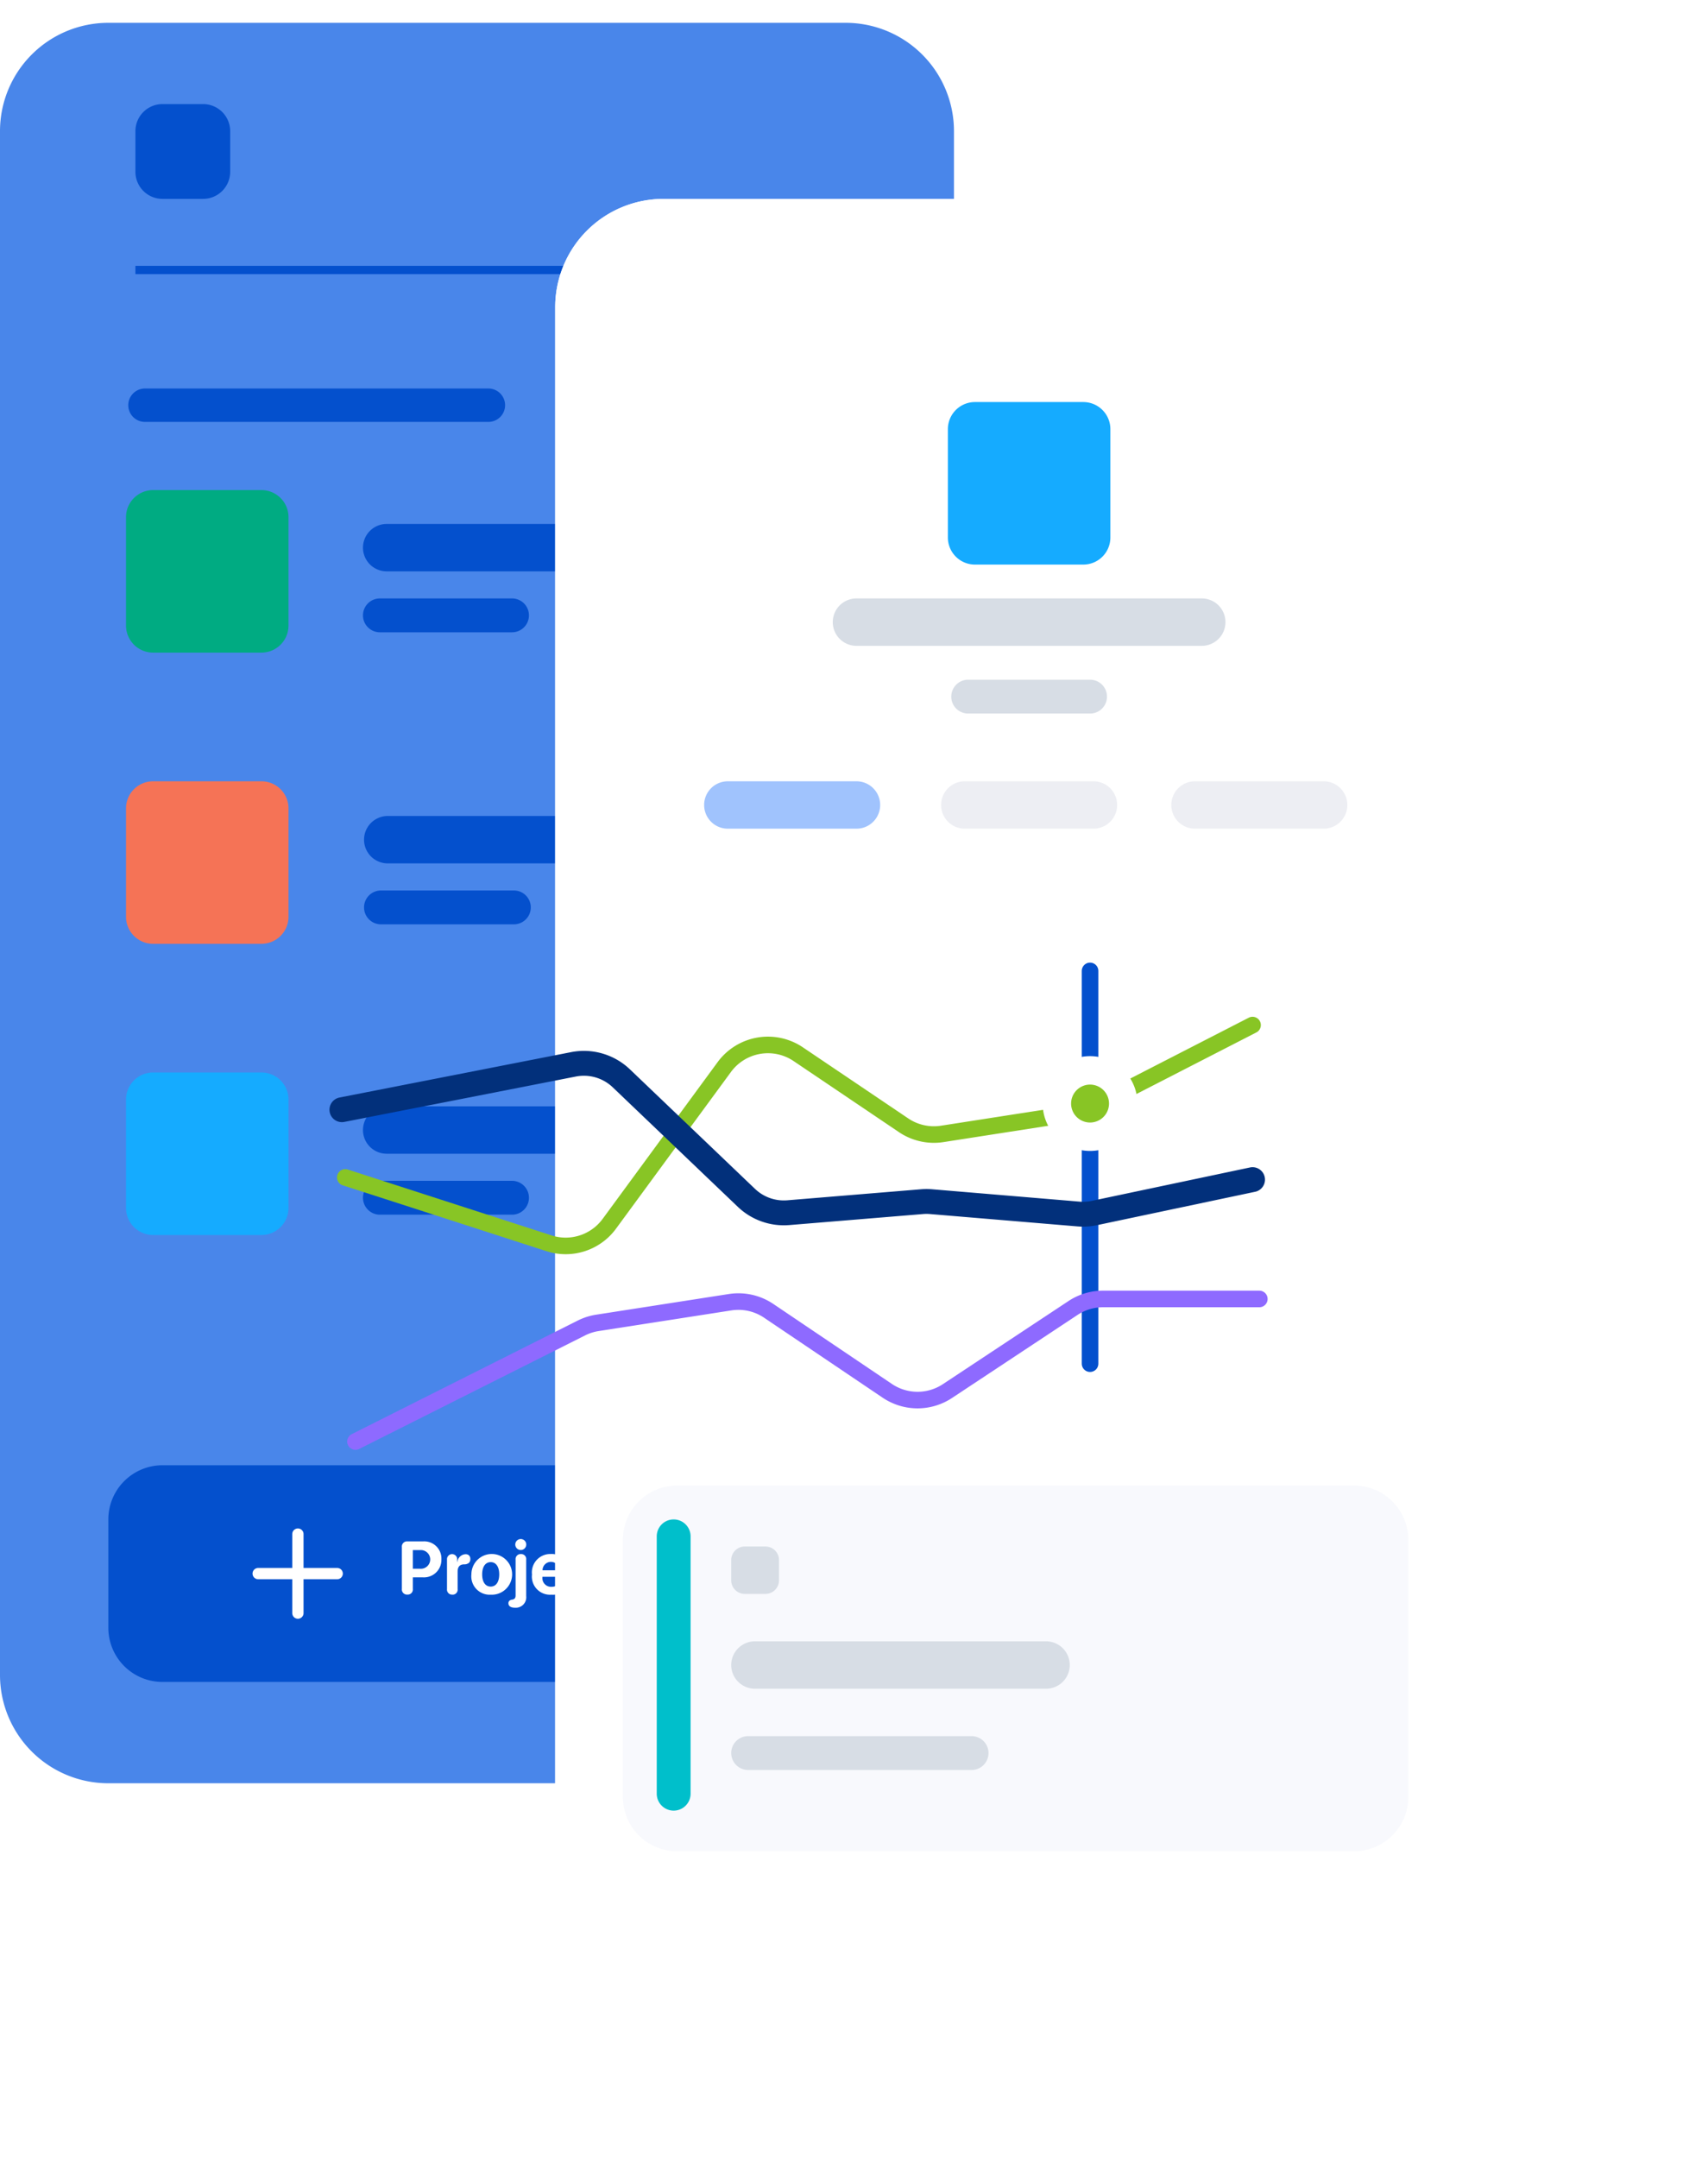 <?xml version="1.0" encoding="UTF-8"?>
<svg xmlns="http://www.w3.org/2000/svg" xmlns:xlink="http://www.w3.org/1999/xlink" width="206.144" height="260.427" viewBox="0 0 206.144 260.427">
  <defs>
    <clipPath id="clip-path">
      <rect id="Rectángulo_2936" data-name="Rectángulo 2936" width="115.137" height="212.427" fill="#4986ea"></rect>
    </clipPath>
    <filter id="Trazado_467" x="43.007" y="0" width="163.137" height="260.427">
      <feOffset></feOffset>
      <feGaussianBlur stdDeviation="8" result="blur"></feGaussianBlur>
      <feFlood flood-color="#0450cd" flood-opacity="0.4"></feFlood>
      <feComposite operator="in" in2="blur"></feComposite>
      <feComposite in="SourceGraphic"></feComposite>
    </filter>
  </defs>
  <g id="Grupo_4799" data-name="Grupo 4799" transform="translate(39.881 169.507)">
    <g id="Grupo_4515" data-name="Grupo 4515" transform="translate(-39.881 -166.753)">
      <g id="Grupo_4514" data-name="Grupo 4514" transform="translate(0 0)">
        <g id="Grupo_4498" data-name="Grupo 4498">
          <g id="Grupo_4854" data-name="Grupo 4854">
            <g id="Grupo_4496" data-name="Grupo 4496" style="mix-blend-mode: normal;isolation: isolate">
              <g id="Grupo_4495" data-name="Grupo 4495">
                <g id="Grupo_4494" data-name="Grupo 4494" clip-path="url(#clip-path)">
                  <path id="Trazado_442" data-name="Trazado 442" d="M13.075,0h88.988a13.074,13.074,0,0,1,13.075,13.075V199.353a13.074,13.074,0,0,1-13.075,13.075H13.075A13.074,13.074,0,0,1,0,199.353V13.075A13.074,13.074,0,0,1,13.075,0" transform="translate(0 0)" fill="#4986ea"></path>
                </g>
              </g>
            </g>
            <path id="Trazado_443" data-name="Trazado 443" d="M23.269,12h4.9a3.269,3.269,0,0,1,3.269,3.269v4.9a3.269,3.269,0,0,1-3.269,3.269h-4.9A3.269,3.269,0,0,1,20,20.172v-4.9A3.269,3.269,0,0,1,23.269,12" transform="translate(-3.657 -2.194)" fill="#0450cd"></path>
            <path id="Trazado_444" data-name="Trazado 444" d="M21.015,54H62.465a2.015,2.015,0,0,1,0,4.029H21.015a2.015,2.015,0,1,1,0-4.029" transform="translate(-3.474 -9.873)" fill="#0450cd"></path>
            <line id="Línea_396" data-name="Línea 396" x2="86.352" transform="translate(16.343 29.826)" fill="none" stroke="#0450cd" stroke-width="1"></line>
            <path id="Trazado_445" data-name="Trazado 445" d="M21.881,69H34.955a3.269,3.269,0,0,1,3.269,3.269V85.343a3.269,3.269,0,0,1-3.269,3.269H21.881a3.269,3.269,0,0,1-3.269-3.269V72.269A3.269,3.269,0,0,1,21.881,69" transform="translate(-3.403 -12.616)" fill="#00ab82"></path>
            <path id="Trazado_446" data-name="Trazado 446" d="M56.472,74H80.061a2.86,2.86,0,1,1,0,5.72H56.472a2.86,2.86,0,1,1,0-5.72" transform="translate(-9.803 -13.53)" fill="#0450cd"></path>
            <path id="Trazado_447" data-name="Trazado 447" d="M55.655,85H71.6a2.043,2.043,0,0,1,0,4.086H55.655a2.043,2.043,0,0,1,0-4.086" transform="translate(-9.803 -15.542)" fill="#0450cd"></path>
            <path id="Trazado_448" data-name="Trazado 448" d="M104.451,79a1.839,1.839,0,1,1-1.839,1.839A1.838,1.838,0,0,1,104.451,79" transform="translate(-18.762 -14.445)" fill="#b9c0ca"></path>
            <path id="Trazado_449" data-name="Trazado 449" d="M111.2,79a1.839,1.839,0,1,1-1.839,1.839A1.838,1.838,0,0,1,111.2,79" transform="translate(-19.996 -14.445)" fill="#b9c0ca"></path>
            <path id="Trazado_450" data-name="Trazado 450" d="M117.951,79a1.839,1.839,0,1,1-1.839,1.839A1.838,1.838,0,0,1,117.951,79" transform="translate(-21.23 -14.445)" fill="#b9c0ca"></path>
            <path id="Trazado_451" data-name="Trazado 451" d="M21.881,112H34.955a3.269,3.269,0,0,1,3.269,3.269v13.075a3.269,3.269,0,0,1-3.269,3.269H21.881a3.269,3.269,0,0,1-3.269-3.269V115.269A3.269,3.269,0,0,1,21.881,112" transform="translate(-3.403 -20.478)" fill="#f57356"></path>
            <path id="Trazado_452" data-name="Trazado 452" d="M56.629,117.125H80.09a2.86,2.86,0,1,1,0,5.72H56.629a2.86,2.86,0,0,1,0-5.72" transform="translate(-9.831 -21.415)" fill="#0450cd"></path>
            <path id="Trazado_453" data-name="Trazado 453" d="M55.812,128.125H71.851a2.043,2.043,0,0,1,0,4.086H55.812a2.043,2.043,0,0,1,0-4.086" transform="translate(-9.831 -23.427)" fill="#0450cd"></path>
            <path id="Trazado_454" data-name="Trazado 454" d="M104.451,122a1.839,1.839,0,1,1-1.839,1.839A1.838,1.838,0,0,1,104.451,122" transform="translate(-18.762 -22.307)" fill="#b9c0ca"></path>
            <path id="Trazado_455" data-name="Trazado 455" d="M111.2,122a1.839,1.839,0,1,1-1.839,1.839A1.838,1.838,0,0,1,111.2,122" transform="translate(-19.996 -22.307)" fill="#b9c0ca"></path>
            <path id="Trazado_456" data-name="Trazado 456" d="M117.951,122a1.839,1.839,0,1,1-1.839,1.839A1.838,1.838,0,0,1,117.951,122" transform="translate(-21.23 -22.307)" fill="#b9c0ca"></path>
            <path id="Trazado_457" data-name="Trazado 457" d="M21.881,155H34.955a3.269,3.269,0,0,1,3.269,3.269v13.075a3.269,3.269,0,0,1-3.269,3.269H21.881a3.269,3.269,0,0,1-3.269-3.269V158.269A3.269,3.269,0,0,1,21.881,155" transform="translate(-3.403 -28.341)" fill="#15abff"></path>
            <path id="Trazado_458" data-name="Trazado 458" d="M56.472,160H80.061a2.86,2.86,0,1,1,0,5.72H56.472a2.86,2.86,0,1,1,0-5.72" transform="translate(-9.803 -29.255)" fill="#0450cd"></path>
            <path id="Trazado_459" data-name="Trazado 459" d="M55.655,171H71.6a2.043,2.043,0,0,1,0,4.086H55.655a2.043,2.043,0,0,1,0-4.086" transform="translate(-9.803 -31.266)" fill="#0450cd"></path>
            <path id="Trazado_460" data-name="Trazado 460" d="M104.451,165a1.839,1.839,0,1,1-1.839,1.839A1.838,1.838,0,0,1,104.451,165" transform="translate(-18.762 -30.169)" fill="#b9c0ca"></path>
            <path id="Trazado_461" data-name="Trazado 461" d="M111.2,165a1.839,1.839,0,1,1-1.839,1.839A1.838,1.838,0,0,1,111.2,165" transform="translate(-19.996 -30.169)" fill="#b9c0ca"></path>
            <path id="Trazado_462" data-name="Trazado 462" d="M117.951,165a1.839,1.839,0,1,1-1.839,1.839A1.838,1.838,0,0,1,117.951,165" transform="translate(-21.23 -30.169)" fill="#b9c0ca"></path>
            <path id="Trazado_463" data-name="Trazado 463" d="M22.537,213H96.5a6.538,6.538,0,0,1,6.537,6.537v13.075a6.538,6.538,0,0,1-6.537,6.537H22.537A6.538,6.538,0,0,1,16,232.612V219.537A6.538,6.538,0,0,1,22.537,213" transform="translate(-2.925 -38.945)" fill="#0450cd"></path>
            <path id="Trazado_464" data-name="Trazado 464" d="M47.547,227.1H43.462v-4.086a.681.681,0,1,0-1.362,0V227.1H38.014a.681.681,0,1,0,0,1.361H42.1v4.086a.681.681,0,1,0,1.362,0v-4.086h4.086a.681.681,0,0,0,0-1.361" transform="translate(-6.826 -40.652)" fill="#fff"></path>
            <path id="Trazado_465" data-name="Trazado 465" d="M60.019,230.6a.619.619,0,0,0,.663-.689v-1.392h1.185a2.105,2.105,0,0,0,2.26-2.168,2.069,2.069,0,0,0-2.195-2.168H60.019a.619.619,0,0,0-.663.689v5.039a.618.618,0,0,0,.663.689m.663-3.116v-2.252h.9a1.128,1.128,0,1,1,0,2.252Zm4.762,3.125a.6.6,0,0,0,.641-.668v-2.089c0-.557.207-.887.79-.9a.858.858,0,0,0,.557-.167.572.572,0,0,0,.185-.461.565.565,0,0,0-.185-.474.6.6,0,0,0-.4-.118,1.037,1.037,0,0,0-.978.931h-.026v-.307a.613.613,0,1,0-1.225,0v3.581a.605.605,0,0,0,.641.668m4.635.009a2.457,2.457,0,1,0-2.331-2.458,2.215,2.215,0,0,0,2.331,2.458m0-.979c-.632,0-1.031-.531-1.031-1.475s.408-1.475,1.031-1.475,1.027.54,1.027,1.475-.4,1.475-1.027,1.475m3.647-4.411a.663.663,0,1,0-.684-.663.667.667,0,0,0,.684.663m0,.487a.609.609,0,0,0-.645.672v4.323c0,.294-.109.448-.387.5l-.057.009c-.285.052-.421.193-.421.435,0,.342.289.535.781.535h.022a1.26,1.26,0,0,0,1.343-1.4v-4.4a.6.6,0,0,0-.637-.672m3.67,4.9a2.116,2.116,0,0,0,1.948-.922.659.659,0,0,0,.088-.312.464.464,0,0,0-.5-.469.522.522,0,0,0-.418.189,1.333,1.333,0,0,1-1.124.565,1.046,1.046,0,0,1-1.07-1.154v-.057h2.686a.506.506,0,0,0,.557-.557,2.11,2.11,0,0,0-2.23-2.19,2.22,2.22,0,0,0-2.273,2.475,2.187,2.187,0,0,0,2.335,2.432m-1.062-2.945a1.014,1.014,0,0,1,1.014-1.014.971.971,0,0,1,.983,1.014Zm6.039,2.945a2.137,2.137,0,0,0,1.984-1.088.807.807,0,0,0,.083-.334.507.507,0,0,0-.539-.513.627.627,0,0,0-.584.378,1,1,0,0,1-.922.553c-.641,0-1.04-.527-1.04-1.453,0-.909.4-1.444,1.049-1.444a1,1,0,0,1,.926.6.562.562,0,0,0,.54.334.5.5,0,0,0,.548-.5.893.893,0,0,0-.07-.315,2.041,2.041,0,0,0-1.983-1.124,2.458,2.458,0,0,0,.008,4.907m3.095-1.3a1.13,1.13,0,0,0,1.29,1.255H86.8c.54,0,.909-.193.909-.57,0-.3-.172-.43-.487-.465l-.084-.009c-.276-.022-.391-.163-.391-.5v-2.251H87.2a.483.483,0,1,0,0-.966h-.453v-.522a.641.641,0,1,0-1.281,0v.522H85.22a.483.483,0,1,0,0,.966h.246Z" transform="translate(-10.853 -40.94)" fill="#fff"></path>
            <path id="Trazado_466" data-name="Trazado 466" d="M95.075,26h88.988a13.074,13.074,0,0,1,13.075,13.075V225.353a13.074,13.074,0,0,1-13.075,13.075H95.075A13.074,13.074,0,0,1,82,225.353V39.075A13.074,13.074,0,0,1,95.075,26" transform="translate(-14.993 -4.754)" fill="#fff"></path>
            <g transform="matrix(1, 0, 0, 1, 0, -2.75)" filter="url(#Trazado_467)">
              <path id="Trazado_467-2" data-name="Trazado 467" d="M95.075,26h88.988a13.074,13.074,0,0,1,13.075,13.075V225.353a13.074,13.074,0,0,1-13.075,13.075H95.075A13.074,13.074,0,0,1,82,225.353V39.075A13.074,13.074,0,0,1,95.075,26" transform="translate(-14.99 -2)" fill="#fff"></path>
            </g>
            <path id="Trazado_468" data-name="Trazado 468" d="M104,114.86a2.86,2.86,0,0,1,2.86-2.86h15.526a2.86,2.86,0,0,1,0,5.72H106.86a2.86,2.86,0,0,1-2.86-2.86" transform="translate(-19.016 -20.478)" fill="#a0c3fd"></path>
            <path id="Trazado_469" data-name="Trazado 469" d="M139,114.86a2.86,2.86,0,0,1,2.86-2.86h15.526a2.86,2.86,0,0,1,0,5.72H141.86a2.86,2.86,0,0,1-2.86-2.86" transform="translate(-25.415 -20.478)" fill="#edeef3"></path>
            <path id="Trazado_470" data-name="Trazado 470" d="M173,114.86a2.86,2.86,0,0,1,2.86-2.86h15.526a2.86,2.86,0,1,1,0,5.72H175.86a2.86,2.86,0,0,1-2.86-2.86" transform="translate(-31.632 -20.478)" fill="#edeef3"></path>
            <path id="Trazado_471" data-name="Trazado 471" d="M143.269,56h13.075a3.269,3.269,0,0,1,3.269,3.269V72.343a3.269,3.269,0,0,1-3.269,3.269H143.269A3.269,3.269,0,0,1,140,72.343V59.269A3.269,3.269,0,0,1,143.269,56" transform="translate(-25.598 -10.239)" fill="#15abff"></path>
            <path id="Trazado_472" data-name="Trazado 472" d="M123,87.86A2.86,2.86,0,0,1,125.86,85h41.675a2.86,2.86,0,0,1,0,5.72H125.86A2.86,2.86,0,0,1,123,87.86" transform="translate(-22.49 -15.542)" fill="#d7dde5"></path>
            <path id="Trazado_473" data-name="Trazado 473" d="M140.5,99.043A2.043,2.043,0,0,1,142.543,97h14.709a2.043,2.043,0,1,1,0,4.086H142.543a2.043,2.043,0,0,1-2.043-2.043" transform="translate(-25.689 -17.736)" fill="#d7dde5"></path>
            <line id="Línea_397" data-name="Línea 397" y2="47.395" transform="translate(131.562 114.402)" fill="none" stroke="#0450cd" stroke-linecap="round" stroke-width="2"></line>
            <path id="Trazado_474" data-name="Trazado 474" d="M160.5,148l-19.482,10a6.529,6.529,0,0,1-1.979.643l-15.993,2.49a6.536,6.536,0,0,1-4.661-1.04l-12.718-8.578a6.537,6.537,0,0,0-8.927,1.553L82.867,171.978a6.536,6.536,0,0,1-7.281,2.354L51,166.386" transform="translate(-9.325 -27.061)" fill="none" stroke="#88c525" stroke-linecap="round" stroke-linejoin="round" stroke-width="2"></path>
            <path id="Trazado_475" data-name="Trazado 475" d="M160.408,167.681l-19.1,4.033a6.539,6.539,0,0,1-1.9.118L121.6,170.34a6.482,6.482,0,0,0-1.084,0l-16.139,1.331a6.538,6.538,0,0,1-5.054-1.788l-15.1-14.425a6.539,6.539,0,0,0-5.773-1.688L50.5,159.247" transform="translate(-9.234 -28.093)" fill="none" stroke="#02307b" stroke-linecap="round" stroke-linejoin="round" stroke-width="3"></path>
            <path id="Trazado_476" data-name="Trazado 476" d="M52.5,205.651l27.266-13.7a6.528,6.528,0,0,1,1.929-.619l16.021-2.494a6.536,6.536,0,0,1,4.661,1.04l14.308,9.65a6.538,6.538,0,0,0,7.262.033l15.165-10.032a6.537,6.537,0,0,1,3.607-1.085H161.59" transform="translate(-9.599 -34.456)" fill="none" stroke="#8e6aff" stroke-linecap="round" stroke-linejoin="round" stroke-width="2"></path>
            <path id="Trazado_477" data-name="Trazado 477" d="M159.72,168a5.72,5.72,0,1,1-5.72,5.72,5.72,5.72,0,0,1,5.72-5.72" transform="translate(-28.158 -43.311)" fill="#fff"></path>
            <path id="Trazado_478" data-name="Trazado 478" d="M160.488,172.2a2.288,2.288,0,1,1-2.288,2.288,2.288,2.288,0,0,1,2.288-2.288" transform="translate(-28.926 -44.078)" fill="#88c525"></path>
            <path id="Trazado_479" data-name="Trazado 479" d="M98.537,216h81.716a6.538,6.538,0,0,1,6.537,6.537v31.052a6.537,6.537,0,0,1-6.537,6.537H98.537A6.538,6.538,0,0,1,92,253.589V222.537A6.538,6.538,0,0,1,98.537,216" transform="translate(-16.821 -39.494)" fill="#f8f9fd"></path>
            <path id="Trazado_480" data-name="Trazado 480" d="M108,255.043A2.043,2.043,0,0,1,110.043,253h26.966a2.043,2.043,0,0,1,0,4.086H110.043A2.043,2.043,0,0,1,108,255.043" transform="translate(-19.747 -46.259)" fill="#d7dde5"></path>
            <path id="Trazado_481" data-name="Trazado 481" d="M108,241.86a2.86,2.86,0,0,1,2.86-2.86H146a2.86,2.86,0,1,1,0,5.72H110.86a2.86,2.86,0,0,1-2.86-2.86" transform="translate(-19.747 -43.699)" fill="#d7dde5"></path>
            <path id="Trazado_482" data-name="Trazado 482" d="M99.043,256.138A2.043,2.043,0,0,1,97,254.095V223.043a2.043,2.043,0,1,1,4.086,0v31.052a2.043,2.043,0,0,1-2.043,2.043" transform="translate(-17.736 -40.408)" fill="#00bfcb"></path>
            <path id="Trazado_483" data-name="Trazado 483" d="M109.634,225h2.5a1.634,1.634,0,0,1,1.633,1.634v2.451a1.634,1.634,0,0,1-1.633,1.634h-2.5A1.634,1.634,0,0,1,108,229.086v-2.451A1.634,1.634,0,0,1,109.634,225" transform="translate(-19.747 -41.14)" fill="#d7dde5"></path>
          </g>
        </g>
      </g>
    </g>
  </g>
</svg>
